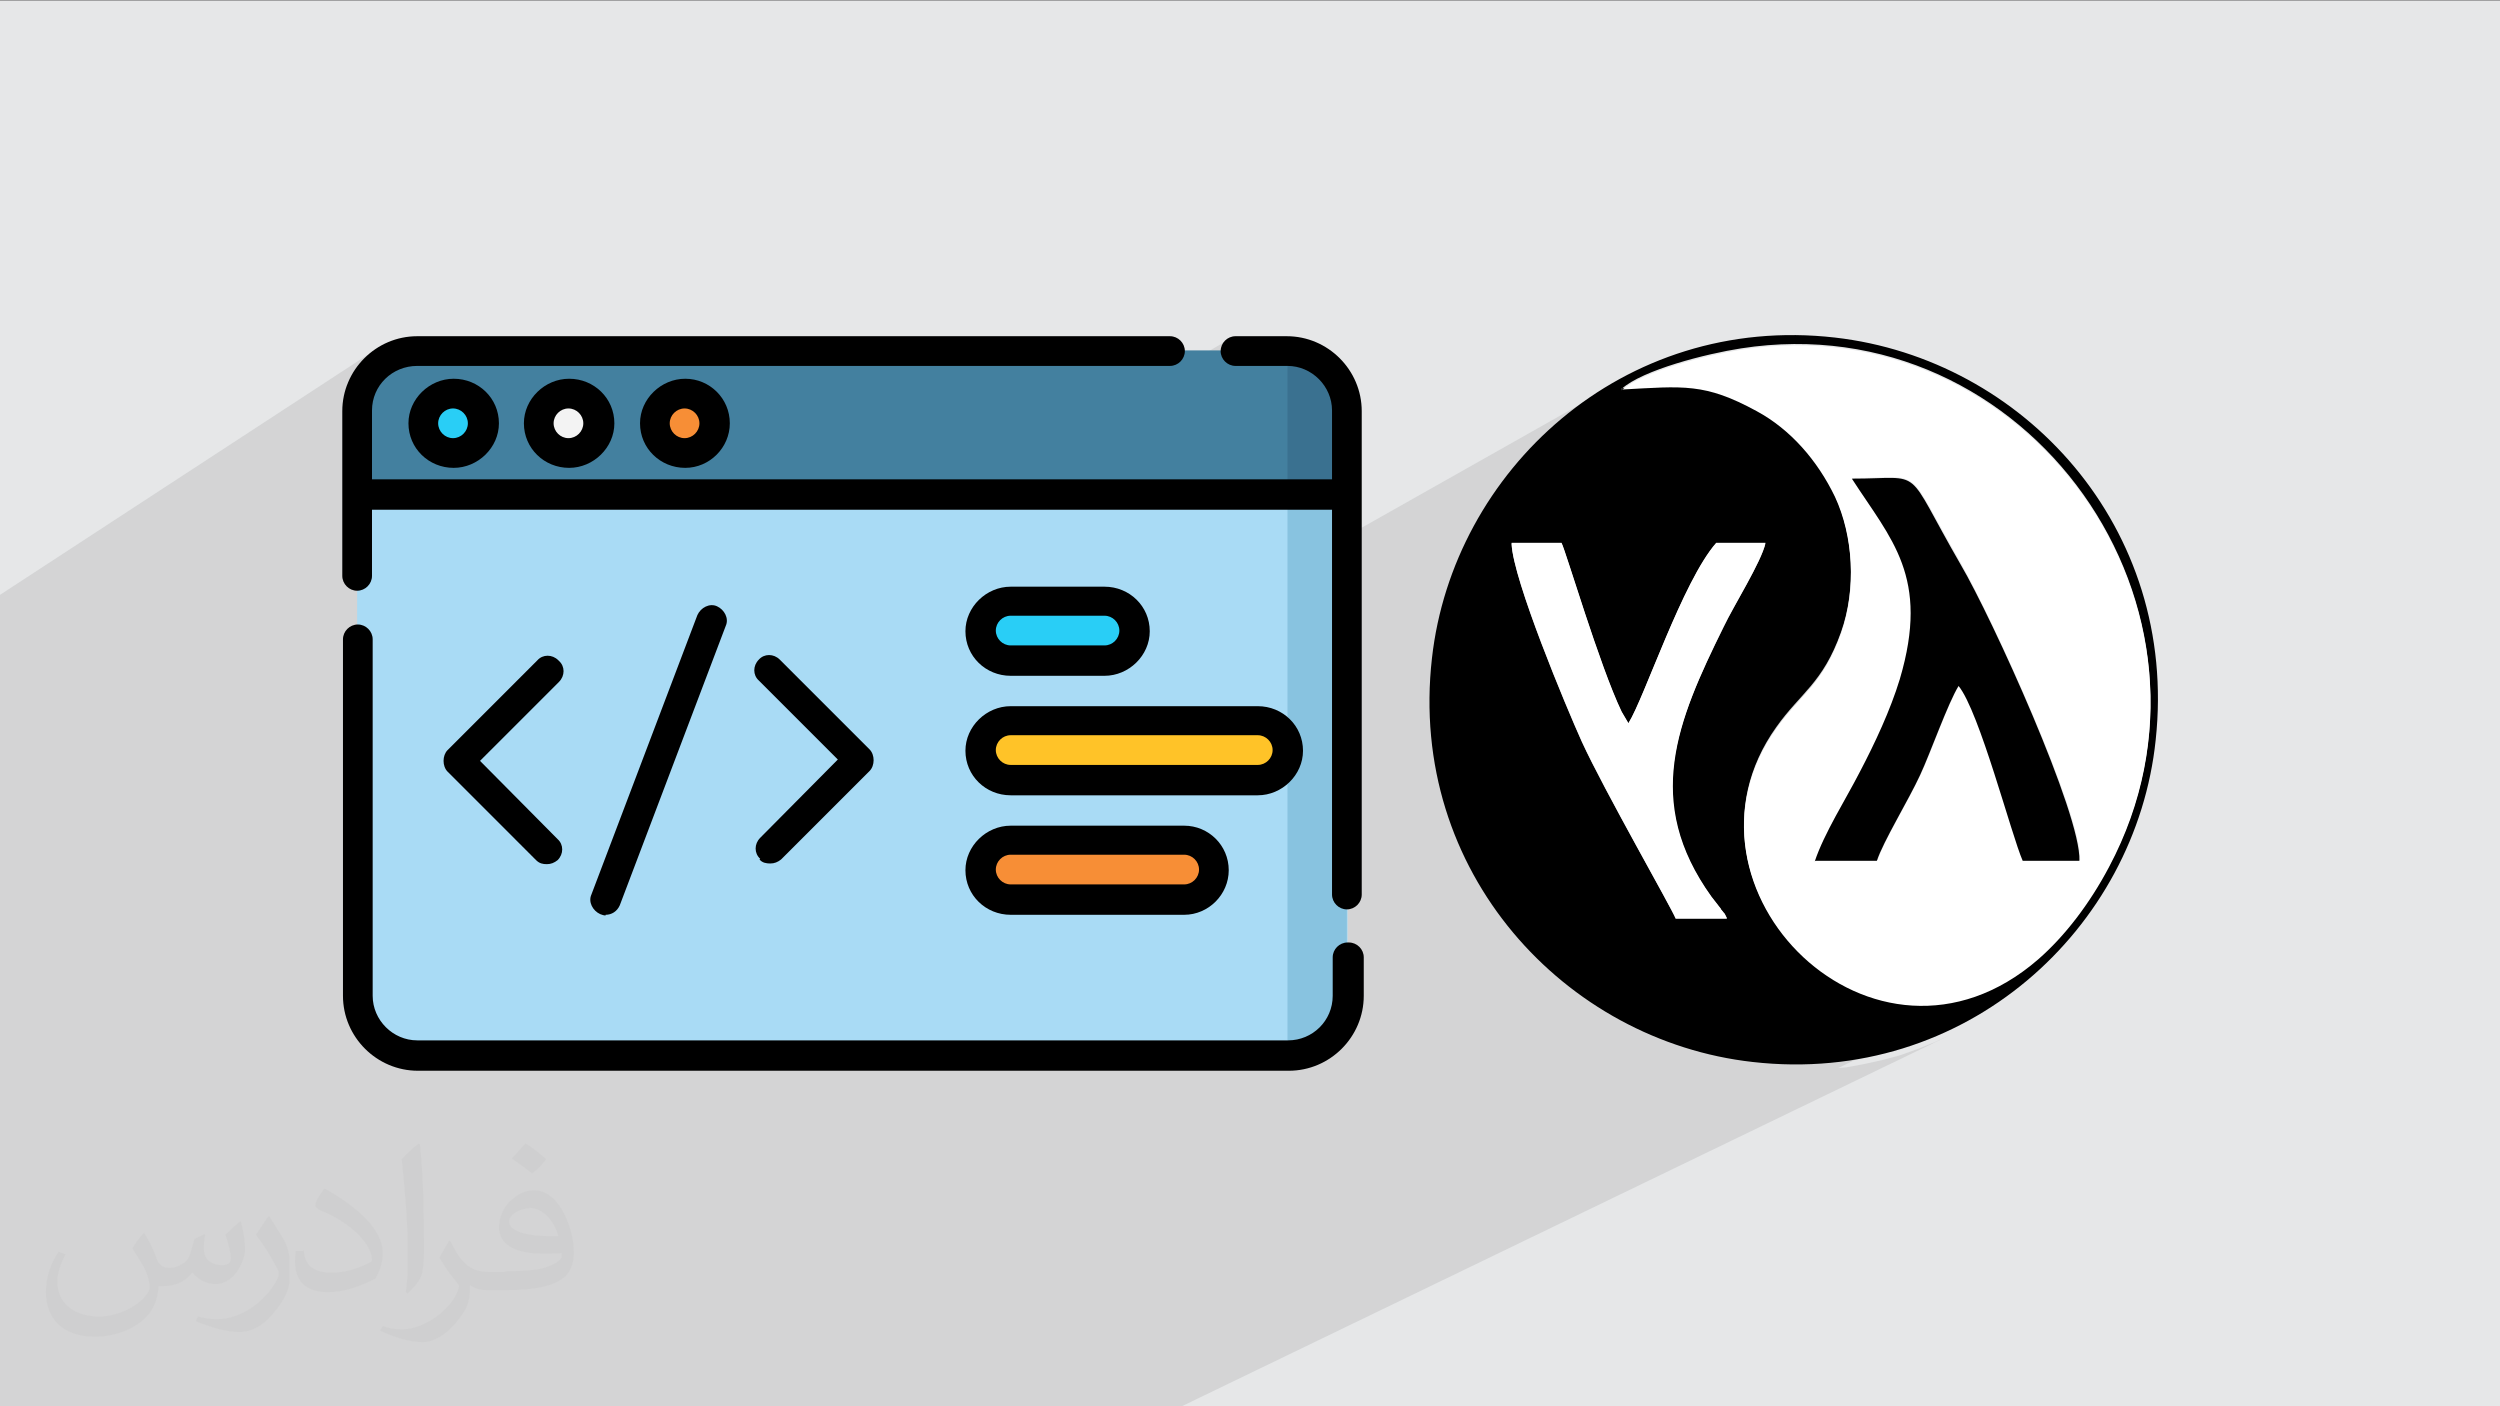 <?xml version="1.0" encoding="UTF-8"?>
<!DOCTYPE svg PUBLIC "-//W3C//DTD SVG 1.1//EN" "http://www.w3.org/Graphics/SVG/1.1/DTD/svg11.dtd">
<!-- Creator: CorelDRAW 2017 -->
<svg xmlns="http://www.w3.org/2000/svg" xml:space="preserve" width="3.703in" height="2.083in" version="1.1" style="shape-rendering:geometricPrecision; text-rendering:geometricPrecision; image-rendering:optimizeQuality; fill-rule:evenodd; clip-rule:evenodd"
viewBox="0 0 3703 2083"
 xmlns:xlink="http://www.w3.org/1999/xlink"
 enable-background="new 0 0 256 256">
 <rect x="0" y="0" width="3703" height="2083" fill="#808080" stroke="none"/>
 <defs>
  <style type="text/css">
   <![CDATA[
    .fil11 {fill:black}
    .fil7 {fill:#29CEF6}
    .fil4 {fill:#3A7190}
    .fil3 {fill:#43809F}
    .fil6 {fill:#88C3E0}
    .fil5 {fill:#A9DBF5}
    .fil0 {fill:#E6E7E8}
    .fil8 {fill:#F3F3F3}
    .fil9 {fill:#F78E36}
    .fil10 {fill:#FFC328}
    .fil12 {fill:white}
    .fil2 {fill:#373435;fill-opacity:0.031}
    .fil1 {fill:#373435;fill-opacity:0.102}
   ]]>
  </style>
 </defs>
 <g id="Layer_x0020_1">
  <polygon class="fil0" points="-2,1 3706,1 3706,2083 -2,2083 "/>
  <path class="fil1" d="M1444 2083l-269 0 -45 0 -25 0 -8 0 -44 0 -42 0 -48 0 -25 0 -19 0 -1 0 -19 0 0 0 -1 0 -24 0 -36 0 -36 0 -96 0 -5 0 -18 0 -1 0 -4 0 -74 0 -5 0 -42 0 -10 0 -6 0 -34 0 -37 0 -60 0 -13 0 -30 0 -24 0 -18 0 -2 0 -20 0 -48 0 -8 0 -16 0 -17 0 0 0 -3 0 -18 0 -18 0 -2 0 -23 0 -18 0 -1 0 -19 0 -11 0 -44 0 -35 0 -4 0 -5 0 -12 0 -4 0 0 -5 0 -3 0 -6 0 -14 0 -1 0 -4 0 -4 0 -110 0 0 0 -1 0 -1 0 -1 0 -1 0 -4 0 -1 0 -6 0 -5 0 -2 0 0 0 -3 0 -8 0 -6 0 -5 0 0 0 -3 0 -8 0 -1 0 -3 0 -5 0 0 0 0 0 -5 0 0 0 -15 0 -2 0 -7 0 -11 0 -3 0 0 0 0 0 -16 0 -29 0 -3 0 -3 0 -7 0 -10 0 -5 0 0 0 -1 0 0 0 -14 0 -9 0 -6 0 -61 0 -6 0 -13 0 -5 0 -14 0 0 0 -1 0 -31 0 -11 0 -5 0 -3 0 -6 0 -16 0 -17 0 -9 0 -18 0 -29 0 -1 0 0 0 -18 0 -129 0 -24 0 -10 0 -14 0 -11 0 -8 0 -12 0 -13 0 -4 0 -2 0 -21 0 -1 0 -3 0 0 0 -9 0 -1 0 -11 0 -3 0 -11 0 -1 0 -34 0 -4 0 -3 0 -21 0 -4 0 0 0 -9 0 0 0 -11 0 -4 0 -11 0 0 0 -1 0 -34 0 -4 0 -25 0 -13 0 -12 0 -30 0 -8 0 -5 0 -7 0 -26 0 -25 559 -365 -9 6 -8 7 -7 8 -6 9 -6 9 -5 10 -2 4 54 -35 -7 5 -6 6 -6 6 -5 7 -4 7 -4 8 -3 8 -1 3 48 -31 5 -3 6 -3 6 -2 6 -2 7 -1 7 0 1115 0 5 0 4 -1 4 -2 -325 194 10 0 387 -230 -3 3 -3 3 -2 4 -1 4 0 5 0 5 1 4 2 4 3 3 3 3 4 2 4 1 5 0 3 0 75 -44 0 0 -75 44 37 0 38 -22 0 22 7 0 7 1 6 2 6 2 6 3 5 3 5 4 5 4 4 5 4 5 3 5 3 6 2 6 2 6 1 7 0 7 0 102 -38 22 60 0 -1 0 0 0 -39 22 17 0 0 49 425 -240 -23 13 -22 14 -21 15 -20 16 -11 9 118 -67 -4 2 -4 3 -4 3 -3 3 -3 3 8 0 8 0 8 0 8 0 7 0 7 0 7 0 7 0 6 0 6 0 6 0 6 0 6 0 6 0 5 0 5 1 5 1 5 1 5 1 5 1 5 1 5 2 6 2 6 2 6 2 6 2 6 3 6 3 6 3 7 3 7 4 7 4 5 3 5 3 5 3 4 3 4 3 4 3 4 3 4 3 4 3 4 3 4 4 4 4 4 4 4 4 4 4 4 4 4 4 4 4 3 4 3 4 3 4 3 4 3 5 3 5 3 5 3 5 3 5 3 5 3 5 3 5 0 1 32 -17 10 0 9 0 8 0 8 0 7 0 6 0 6 0 5 0 5 0 4 0 4 1 4 1 4 1 3 1 3 2 3 2 3 3 3 3 3 4 3 4 3 5 3 5 4 6 4 7 4 7 4 8 5 9 5 10 6 11 6 12 7 13 8 14 5 8 5 9 5 10 6 11 6 12 7 13 7 14 7 15 7 15 7 16 7 16 7 16 7 17 7 17 7 17 7 17 7 17 7 17 7 17 6 16 6 16 6 16 5 15 5 15 5 14 4 13 3 12 3 11 2 10 2 9 1 8 0 7 -361 178 5 3 20 10 21 8 22 7 22 5 23 2 23 0 23 -2 24 -4 24 -7 24 -10 -222 108 12 -1 27 -5 27 -6 26 -7 25 -9 25 -10 24 -11 -1157 559 -60 0 -120 0 -112 0zm464 -1585l0 0z"/>
  <path class="fil2" d="M214 1827c7,11 12,21 16,32 3,7 5,19 21,19 5,0 11,-1 17,-5 7,-3 12,-9 14,-17l6 -21 15 -7 1 1c-2,8 -2,15 -2,21 0,18 15,24 27,24 7,0 13,-3 13,-10 0,-8 -4,-23 -8,-35 7,-7 14,-14 22,-20l1 1c4,15 6,30 6,40 0,10 -4,20 -8,27 -7,14 -20,25 -36,25 -12,0 -25,-6 -34,-17l0 0c-9,11 -22,20 -43,20l-7 0c-1,14 -4,24 -9,33 -13,25 -50,42 -85,42 -49,0 -73,-28 -73,-66 0,-23 8,-45 19,-60l10 4c-7,14 -12,27 -12,40 0,35 28,52 62,52 31,0 68,-20 75,-42 -2,-25 -12,-36 -26,-59 4,-7 10,-15 17,-23l1 0 0 0 0 1 -1 -1 0 0zm565 -133c10,6 20,14 30,23 -6,8 -12,15 -21,21 -10,-8 -20,-15 -30,-22 7,-8 14,-15 20,-22l0 0 1 0 0 0 0 0zm5 96c-17,0 -30,11 -30,19 0,17 33,23 73,22 -5,-20 -22,-42 -43,-42l0 1 0 0zm-37 93c22,0 41,-1 55,-4 16,-4 30,-12 30,-18 0,-1 0,-3 0,-5 -9,1 -19,1 -28,1 -29,0 -52,-7 -61,-23 -2,-5 -4,-10 -4,-15 0,-16 7,-32 19,-42 10,-9 21,-14 33,-14 20,0 37,16 48,42 6,14 11,31 11,51 0,14 -4,25 -12,34 -16,15 -45,21 -90,21l-20 0 0 0 -5 0c-11,0 -19,-2 -26,-7l-1 0c0,3 0,5 0,8 0,10 -3,23 -10,33 -20,30 -42,43 -60,43 -19,0 -42,-7 -63,-17l4 -7c7,3 16,5 29,5 34,0 78,-33 84,-64 -1,-3 -4,-6 -7,-10 -10,-12 -16,-22 -22,-32 5,-10 10,-18 14,-25l2 0c14,29 27,46 57,46l5 0 0 0 21 0 -3 -1 0 0 0 0zm-146 31c2,-13 3,-29 3,-43l0 -21c0,-39 -5,-96 -9,-133 7,-8 17,-17 25,-23l2 1c5,47 6,101 6,151 0,13 0,26 -2,35 -1,12 -8,21 -22,35l-3 -2 0 0 0 -1zm-151 -62c1,18 10,33 41,33 20,0 36,-5 55,-14 3,-1 5,-3 5,-5 0,-12 -9,-27 -24,-41 -14,-13 -34,-25 -52,-32 -6,-3 -8,-5 -8,-8 0,-5 7,-16 13,-24l2 0c20,11 43,27 60,44 15,16 25,33 25,51 0,13 -4,26 -11,38 -22,11 -46,20 -70,20 -29,0 -49,-13 -49,-45 0,-3 0,-9 1,-16l10 0 0 0 2 -1 0 0 0 0zm-52 -52l18 29c7,11 13,22 13,41l0 24c0,19 -12,39 -32,60 -15,14 -29,19 -42,19 -19,0 -40,-6 -65,-16l3 -7c8,2 17,4 28,4 36,0 72,-26 89,-58 2,-4 3,-7 3,-9 0,-4 -2,-8 -4,-11 -9,-17 -19,-33 -30,-47 6,-9 12,-18 18,-27l2 0 0 0 -1 -2 0 0 0 0z"/>
  <g id="_1987200978704">
   <g>
    <path class="fil3" d="M1996 732l-1467 0 0 -124c0,-49 39,-89 88,-89l1290 0c49,0 88,40 88,89l0 124 0 0 0 0z"/>
    <path class="fil4" d="M1907 520l0 212 88 0 0 -124c0,-49 -39,-89 -88,-89z"/>
    <path class="fil5" d="M1907 1564l-1290 0c-49,0 -88,-40 -88,-89l0 -743 1467 0 0 743c0,49 -39,89 -88,89l0 0 0 0z"/>
    <path class="fil6" d="M1907 732l0 832c49,0 88,-40 88,-89l0 -743 -88 0 0 0z"/>
    <circle class="fil7" cx="671" cy="627" r="44"/>
    <circle class="fil8" cx="843" cy="627" r="44"/>
    <circle class="fil9" cx="1014" cy="627" r="44"/>
    <path class="fil7" d="M1636 979l-139 0c-24,0 -44,-20 -44,-44 0,-24 20,-44 44,-44l139 0c24,0 44,20 44,44 0,24 -20,44 -44,44l0 0z"/>
    <path class="fil10" d="M1863 1156l-366 0c-24,0 -44,-20 -44,-44 0,-24 20,-44 44,-44l366 0c24,0 44,20 44,44 0,24 -20,44 -44,44l0 0z"/>
    <path class="fil9" d="M1754 1333l-257 0c-24,0 -44,-20 -44,-44 0,-24 20,-44 44,-44l257 0c24,0 44,20 44,44 0,24 -20,44 -44,44l0 0z"/>
    <g>
     <path class="fil11" d="M1907 498l-77 0c-12,0 -22,10 -22,22 0,12 10,22 22,22l77 0c36,0 66,30 66,66l0 102 -1422 0 0 -102c0,-37 30,-66 67,-66l1115 0c12,0 22,-10 22,-22 0,-12 -10,-22 -22,-22l-1115 0c-61,0 -111,50 -111,111l0 244c0,12 10,22 22,22 12,0 22,-10 22,-22l0 -98 1422 0 0 570c0,12 10,22 22,22 12,0 22,-10 22,-22l0 -716c0,-61 -50,-111 -111,-111l0 0 -1 0 0 0z"/>
     <path class="fil11" d="M1996 1396c-12,0 -22,10 -22,22l0 57c0,37 -30,66 -66,66l-1290 0c-36,0 -66,-30 -66,-66l0 -528c0,-12 -10,-22 -22,-22 -12,0 -22,10 -22,22l0 528c0,61 50,111 111,111l1290 0c61,0 111,-50 111,-111l0 -57c0,-12 -10,-22 -22,-22l0 0 1 0z"/>
     <path class="fil11" d="M827 978c-9,-9 -23,-9 -31,0l-133 133c-4,4 -6,10 -6,16 0,6 2,12 6,16l131 131c5,5 10,6 16,6 6,0 11,-2 16,-6 9,-9 9,-23 0,-31l-115 -116 117 -117c9,-9 9,-23 0,-31l0 0 0 0 0 0z"/>
     <path class="fil11" d="M1125 1273c4,5 10,6 16,6 6,0 11,-2 16,-6l131 -131c4,-4 6,-10 6,-16 0,-6 -2,-12 -6,-16l-133 -133c-9,-9 -23,-9 -31,0 -9,9 -9,23 0,31l117 117 -115 116c-9,9 -9,23 0,31l0 0 0 0z"/>
     <path class="fil11" d="M897 1355c9,0 17,-5 21,-14l157 -414c5,-11 -2,-24 -13,-29 -11,-5 -24,2 -29,13l-157 414c-5,11 2,24 13,29 3,1 5,2 8,2l0 0z"/>
     <path class="fil11" d="M605 627c0,37 30,66 67,66 36,0 67,-30 67,-66 0,-37 -30,-66 -67,-66 -36,0 -67,30 -67,66zm88 0c0,12 -10,22 -22,22 -12,0 -22,-10 -22,-22 0,-12 10,-22 22,-22 12,0 22,10 22,22z"/>
     <path class="fil11" d="M776 627c0,37 30,66 67,66 36,0 67,-30 67,-66 0,-37 -30,-66 -67,-66 -36,0 -67,30 -67,66zm88 0c0,12 -10,22 -22,22 -12,0 -22,-10 -22,-22 0,-12 10,-22 22,-22 12,0 22,10 22,22z"/>
     <path class="fil11" d="M948 627c0,37 30,66 67,66 36,0 66,-30 66,-66 0,-37 -30,-66 -66,-66 -36,0 -67,30 -67,66zm88 0c0,12 -10,22 -22,22 -12,0 -22,-10 -22,-22 0,-12 10,-22 22,-22 12,0 22,10 22,22z"/>
     <path class="fil11" d="M1497 1001l139 0c36,0 67,-30 67,-66 0,-37 -30,-66 -67,-66l-139 0c-36,0 -67,30 -67,66 0,37 30,66 67,66l0 0zm0 -89l139 0c12,0 22,10 22,22 0,12 -10,22 -22,22l-139 0c-12,0 -22,-10 -22,-22 0,-12 10,-22 22,-22l0 0z"/>
     <path class="fil11" d="M1497 1178l366 0c36,0 67,-30 67,-66 0,-37 -30,-66 -67,-66l-366 0c-36,0 -67,30 -67,66 0,37 30,66 67,66zm0 -89l366 0c12,0 22,10 22,22 0,12 -10,22 -22,22l-366 0c-12,0 -22,-10 -22,-22 0,-12 10,-22 22,-22z"/>
     <path class="fil11" d="M1497 1355l257 0c36,0 66,-30 66,-66 0,-37 -30,-66 -66,-66l-257 0c-36,0 -67,30 -67,66 0,37 30,66 67,66zm0 -89l257 0c12,0 22,10 22,22 0,12 -10,22 -22,22l-257 0c-12,0 -22,-10 -22,-22 0,-12 10,-22 22,-22z"/>
    </g>
   </g>
   <g>
    <path class="fil11" d="M2239 805l74 0c7,14 56,181 89,250l10 17c24,-39 80,-210 130,-267l73 0c-6,27 -47,92 -62,124 -70,141 -120,259 -18,400l14 18c1,1 2,2 2,3 6,8 1,-1 7,11l-76 0c-6,-16 -106,-190 -139,-262 -23,-51 -102,-240 -104,-293zm163 -229c31,-28 125,-52 177,-60 424,-66 746,388 545,766 -29,55 -66,103 -105,137 -243,209 -557,-105 -388,-342 36,-51 69,-65 96,-141 23,-65 18,-144 -9,-202 -25,-54 -66,-100 -116,-127 -77,-42 -107,-37 -200,-32zm791 520c34,-315 -196,-564 -475,-596 -315,-36 -566,198 -597,475 -36,317 198,567 475,598 316,36 568,-198 597,-477z"/>
    <path class="fil12" d="M2689 1275c14,-42 46,-92 67,-133 22,-41 45,-90 59,-137 45,-151 -13,-207 -71,-297 109,0 75,-22 161,127 46,81 179,371 176,439l-84 0c-17,-38 -64,-221 -95,-259 -16,25 -42,100 -57,132 -17,37 -55,99 -64,127l-91 0zm-287 -698c92,-5 123,-10 200,32 50,27 90,73 116,127 27,58 32,137 9,202 -27,76 -60,90 -96,141 -169,237 146,552 388,342 39,-34 76,-82 105,-137 201,-378 -121,-832 -545,-766 -51,8 -146,32 -177,60z"/>
    <path class="fil11" d="M2689 1275l91 0c9,-28 47,-90 64,-127 15,-32 41,-106 57,-132 31,38 78,220 95,259l84 0c3,-68 -129,-359 -176,-439 -86,-149 -51,-127 -161,-127 58,90 116,145 71,297 -14,46 -37,95 -59,137 -21,41 -53,91 -67,133z"/>
    <path class="fil12" d="M2239 805c2,53 81,242 104,293 33,72 133,247 139,262l76 0c-6,-12 -1,-3 -7,-11 -1,-1 -2,-2 -2,-3l-14 -18c-101,-141 -51,-259 18,-400 15,-31 56,-96 62,-124l-73 0c-50,57 -106,229 -130,267l-10 -17c-33,-69 -82,-236 -89,-250l-74 0z"/>
   </g>
  </g>
 </g>
</svg>
